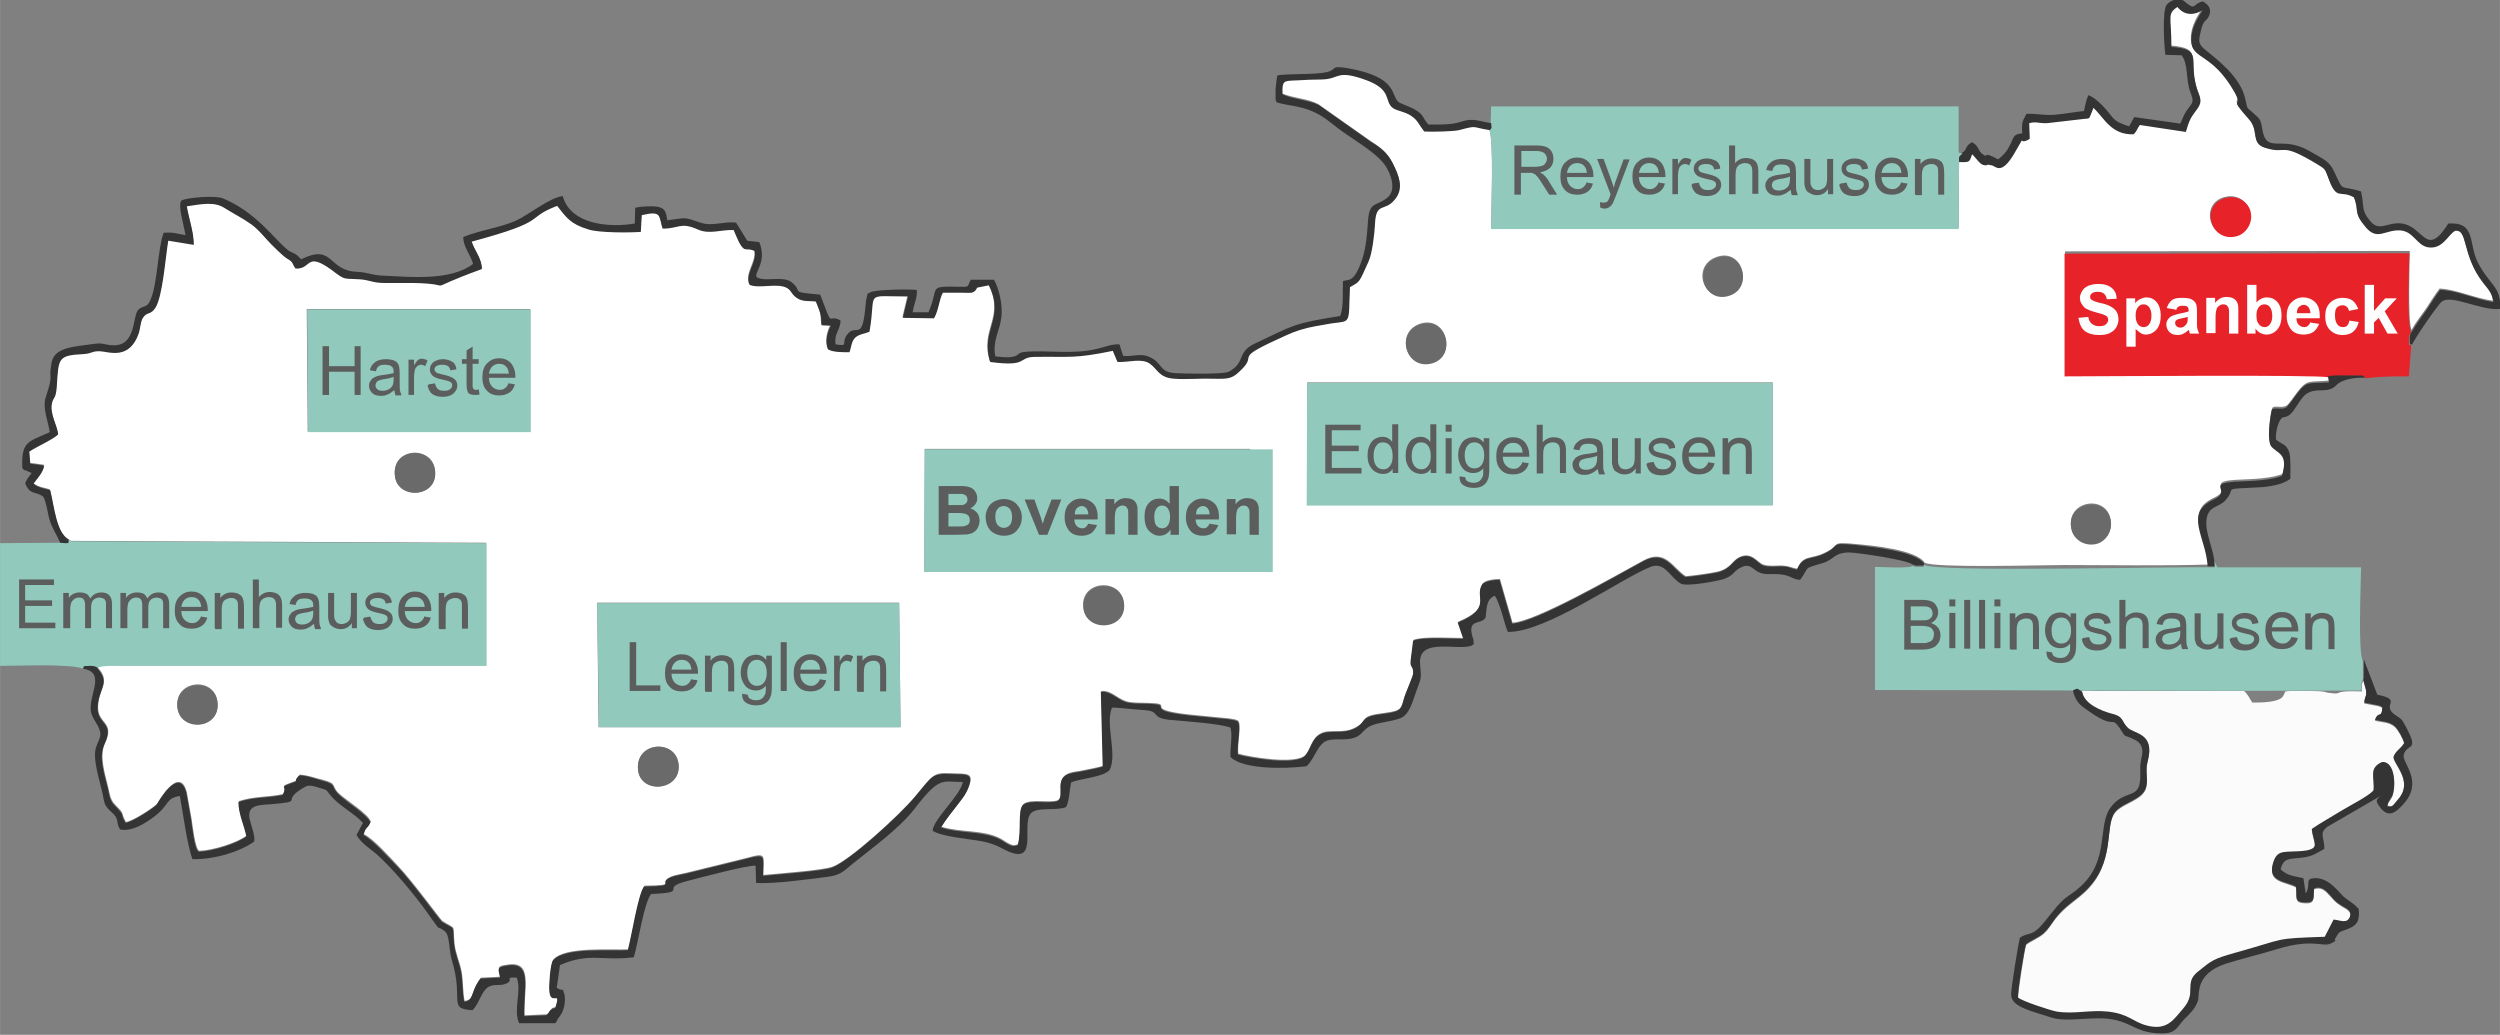 <?xml version="1.0" encoding="UTF-8"?>
<!DOCTYPE svg PUBLIC "-//W3C//DTD SVG 1.1//EN" "http://www.w3.org/Graphics/SVG/1.1/DTD/svg11.dtd">
<!-- Creator: CorelDRAW X6 -->
<svg xmlns="http://www.w3.org/2000/svg" xml:space="preserve" width="6105px" height="2527px" version="1.1" style="shape-rendering:geometricPrecision; text-rendering:geometricPrecision; image-rendering:optimizeQuality; fill-rule:evenodd; clip-rule:evenodd"
viewBox="0 0 5380 2227"
 xmlns:xlink="http://www.w3.org/1999/xlink">
 <rect x="0" y="0" width="5380" height="2227" fill="#808080" stroke="none"/>
 <defs>
  <style type="text/css">
   <![CDATA[
    .fil2 {fill:#91CABC}
    .fil4 {fill:#E72228}
    .fil5 {fill:#343434}
    .fil6 {fill:#6A6A6A}
    .fil1 {fill:#FBFBFC}
    .fil0 {fill:white}
    .fil3 {fill:#91CABC}
    .fil8 {fill:#5C5E5D;fill-rule:nonzero}
    .fil7 {fill:#FEFEFE;fill-rule:nonzero}
   ]]>
  </style>
 </defs>
 <g id="Ebene_x0020_1">
  <g id="_699651280">
   <path class="fil0" d="M1373 1657c-6,-61 79,-67 87,-14 8,59 -81,68 -87,14zm-88 -360l650 0 3 268 -650 0 -3 -268zm-903 227c-9,-61 80,-70 86,-13 6,58 -78,64 -86,13zm1949 -217c-6,-59 82,-64 87,-10 6,58 -82,63 -87,10zm-341 -341l700 0 1 264 -702 0 1 -264zm2468 172c-14,-59 73,-76 84,-21 6,26 -12,48 -32,52 -25,5 -47,-10 -52,-31zm-1645 -315l1002 0 0 264 -1002 0 0 -264zm-1963 202c-9,-62 79,-68 86,-14 8,60 -79,65 -86,14zm-189 -360l158 0 73 0 88 0 11 0 106 0 44 0 0 264 -479 0 -2 -264zm2397 31c56,-16 77,69 24,84 -57,16 -81,-67 -24,-84zm636 -143c56,-20 79,63 28,81 -57,20 -83,-62 -28,-81zm1094 -129c24,-7 48,8 53,28 7,26 -9,49 -28,54 -56,17 -82,-66 -26,-82zm-572 -77l-1 144 -1006 0c0,-39 6,-190 -4,-213 -40,-6 -25,-10 -66,0 -12,3 -60,4 -75,3 -13,-16 -13,-23 -27,-33 -14,-10 -32,-11 -41,-18 -18,-14 1,-39 -58,-60 -64,-23 -55,-2 -94,-1 -19,1 -37,1 -55,2 -29,1 -31,0 -30,30 23,10 56,11 78,23l112 79c22,14 35,24 48,48 13,25 24,52 4,76 -22,28 -40,3 -43,53 -1,21 -6,65 -14,81 -21,46 -17,42 -40,55 -3,83 3,72 -40,78 -12,2 -22,3 -34,6 -23,5 -45,12 -64,20 -117,53 -60,37 -94,72 -20,20 -26,23 -62,21 -27,-1 -59,2 -84,0 -33,-2 -36,-20 -52,-32 -18,-13 -46,-3 -70,-4l-10 -24c-84,18 -89,12 -169,13 -37,0 -13,22 -95,11 -22,-70 33,-93 -3,-165l-25 5c-1,1 -2,4 -3,5 -7,8 -12,7 -27,6 -15,0 -29,-1 -44,0 -8,15 -9,39 -19,55l-67 -1 11 -46c-99,0 -67,-13 -83,76 -9,4 -23,5 -31,13 -8,7 -8,21 -12,31 -17,0 -35,0 -46,-6 -7,-17 -1,-38 6,-51l-20 -1c-1,-28 -3,-27 -12,-51 -14,-3 -28,0 -40,-7 -13,-8 -11,-15 -22,-22 -20,-12 -60,2 -81,-7 -10,-25 16,-46 11,-73 -19,-8 -20,4 -32,-16 -4,-8 -10,-22 -13,-29 -28,-1 -51,10 -77,-1 -38,-17 -40,-2 -76,-2 -8,-28 -2,-39 -45,-29l-2 36c-25,2 -90,2 -112,-5 -40,-12 -47,-24 -68,-51 -73,28 -12,32 -184,77 7,21 22,37 22,59 -143,52 -44,32 -147,30 -21,0 -42,0 -63,0 -26,0 -32,-7 -55,-8 -29,-2 -29,2 -49,-13 -67,-51 -50,-7 -87,-10 -7,-8 -4,-9 -9,-15 -7,-7 -6,0 -38,-32 -16,-16 -29,-34 -48,-48 -18,-13 -40,-24 -59,-36 -22,-14 -52,-7 -80,-3 4,26 15,54 15,83l-55 -9c-6,35 -12,122 -28,145 -10,15 -17,8 -25,19 -6,9 -6,25 -10,34 -20,59 -64,40 -83,40 -18,-1 -18,5 -36,6 -56,3 -54,7 -58,71 -2,27 -6,21 -10,34 -6,23 12,51 13,68 -11,11 -46,26 -62,37l2 26 30 4c-1,16 -16,29 -23,39 10,9 23,10 36,14 9,37 13,92 40,107 1,1 2,1 3,2 1,1 2,1 3,2l893 4 0 264 -786 0c-11,0 -42,-2 -50,4 30,33 2,44 1,85 -1,37 37,32 15,78 -13,28 0,66 7,96 4,18 5,27 16,38 22,22 9,13 22,36 17,-3 57,-30 67,-39 0,0 48,-87 64,-25l10 56c2,12 8,68 17,70 30,-1 83,-18 102,-33 -5,-25 -17,-47 -17,-74 34,-11 61,-8 95,-15 12,-21 -9,-15 15,-24 27,-10 3,0 21,-18 17,1 32,7 49,11 34,9 17,12 36,30 16,15 62,43 68,60 -8,16 -10,8 -15,27 23,12 56,50 74,69 29,30 91,115 95,118 31,20 22,4 26,47 2,22 11,40 15,60 4,20 3,51 7,65 22,-3 12,-20 35,-50l42 -2c-4,-20 -9,-23 15,-26 56,-9 35,49 37,109l47 -2c8,-4 3,-4 11,-12 9,-8 7,4 11,-11 9,-30 -14,4 -15,-31 0,-9 2,-57 8,-64 24,-29 126,-20 161,-22 8,-29 23,-120 35,-137 78,-1 26,-6 58,-20 7,-3 25,-6 33,-8l130 -32c43,-12 35,-6 35,37 29,-3 129,-10 149,-18 36,-13 144,-111 178,-152 38,-45 37,-51 77,-49 34,2 53,-4 35,36 -5,11 -11,18 -18,27 -13,17 -28,35 -38,52 39,13 92,6 128,26 7,4 20,14 29,14l8 -2c9,-29 -1,-76 12,-87 16,-12 56,-1 74,-8 17,-12 -11,-51 30,-60 7,-2 14,-2 22,-4 15,-3 32,-6 45,-10l-4 -161c25,-2 36,21 63,24 14,2 30,1 44,2 55,2 -30,15 106,27 14,1 27,3 41,4 7,1 15,1 21,2l12 2c1,0 2,1 3,1 1,0 2,1 3,1 11,5 -1,49 2,72 24,7 123,24 144,3 12,-13 13,-37 34,-47 19,-10 46,2 73,-12 28,-14 10,-24 51,-30 43,-6 48,-6 54,-30 4,-17 21,-50 21,-58 1,-18 -8,-11 -5,-31 2,-15 3,-22 5,-40 20,-8 82,-4 108,-4l-12 -35c75,-31 36,-53 52,-81 5,-9 27,-11 38,-11l27 94c49,-2 223,-102 282,-134 48,-26 63,17 91,34 14,-1 57,-7 69,-10 28,-7 31,-24 46,-31 27,-13 39,12 52,16 12,4 26,2 39,2 18,1 18,4 34,7 13,-31 29,-20 58,-34 39,-18 8,-25 70,-19 33,3 128,12 146,40 24,12 253,5 301,5 102,0 207,2 309,-1 -4,-65 -52,-114 13,-144 44,-20 -26,-36 60,-39 27,-1 65,-3 87,-12 14,-48 -8,-47 -23,-63 -10,-12 -4,-62 1,-79 5,-7 21,2 32,-6 4,-3 17,-22 21,-27 23,-30 25,-22 70,-26l-2 -12c-15,-6 -506,-2 -567,-2l0 -264 742 -1c0,16 -5,156 4,170 8,-16 20,-30 31,-46 10,-15 19,-30 29,-43 34,1 79,22 115,26 -2,-20 -13,-28 -22,-41 -46,-60 -32,-118 -61,-112 -16,9 -27,41 -59,35 -22,-4 -30,-33 -57,-36 -32,-4 -50,23 -75,-6 -29,-34 -13,-32 -26,-65 -31,-18 -37,10 -56,-44 -6,-19 -8,-18 -24,-28 -83,-50 -62,-19 -112,-35 -31,-10 -11,-35 -34,-61 -49,-56 -8,-21 -32,-60 -48,-82 -89,-68 -92,-106 -3,-34 22,-65 24,-69 -35,22 -53,-6 -54,-7 -24,16 -13,21 -13,86 68,6 38,26 53,83 6,25 18,30 0,54 -13,17 -14,23 -22,46l-99 -15c-6,10 -5,10 -13,20 -48,2 -63,-36 -87,-57 -1,1 -1,2 -1,3 0,1 -1,2 -1,3 -9,21 -4,16 -19,18l-78 9c-18,1 -24,-4 -39,0l1 34c-30,17 -5,-18 -33,31 -28,48 -39,28 -48,26 -18,-4 -5,3 -19,-1 -8,-2 -16,-16 -24,-23 -5,18 -5,17 -28,17z"/>
   <path class="fil1" d="M4481 1491c4,25 39,41 68,48 22,5 17,15 30,29 13,14 59,10 43,71 -6,23 1,36 -3,55 -6,29 -50,34 -67,55 -25,30 3,108 -66,172 -22,20 -41,30 -62,56 -11,13 -14,22 -26,33 -12,10 -30,17 -38,24 -3,12 -18,104 -17,115 10,8 68,27 83,30 37,6 72,-5 110,0 46,5 53,22 84,30 45,12 59,-16 77,-35 33,-36 2,-55 33,-81 31,-25 33,-27 78,-40 116,-32 81,-31 195,-35l19 -37c14,1 29,9 35,-6 5,-14 -8,-18 -19,-25 -12,-8 -14,-11 -25,-23 -8,-9 -18,-19 -33,-13 -3,20 4,32 -21,30 -23,-1 -15,-13 -18,-34 -22,-12 -60,-10 -50,-48 8,-31 22,-26 54,-28 6,0 14,-1 20,-2 27,-6 14,-16 10,-46 17,-13 44,-27 65,-40 19,-12 55,-31 68,-43 3,-29 -12,-49 18,-61 29,-3 31,53 22,73l-9 15c-3,14 2,3 3,7 0,0 2,2 8,-2 0,0 10,-11 10,-12 36,-40 -10,-78 -9,-93 7,-16 14,-14 23,-29 -3,-12 -13,-29 -20,-36 -12,-11 -28,-10 -43,-14 8,-21 14,-1 16,-27 -3,-2 -2,-2 -8,-4l-31 -6c1,-18 5,-10 4,-26 0,-5 -5,-17 -6,-23 -4,8 -3,8 -3,23 -11,0 -24,-1 -34,0 -21,1 -13,6 -29,4 -25,-2 -2,-5 -63,-5 -51,0 -36,0 -42,8l-3 5c-11,12 -47,12 -65,12 -6,-9 -10,-19 -18,-25l-312 0c-38,0 -40,-4 -35,6z"/>
   <path class="fil2" d="M129 1168l-129 1 0 264c42,0 149,-5 179,6 6,-5 -7,-5 16,-6 9,0 10,1 16,4 8,-5 39,-4 50,-4l786 0 0 -264 -893 -4c-1,0 -2,0 -3,-2 -1,-1 -2,-1 -3,-2 -4,5 9,10 -19,6z"/>
   <path class="fil3" d="M4141 1216c-4,7 2,3 -11,4 -9,0 -7,0 -14,-2 -8,6 -66,2 -81,2l0 265c349,0 698,3 1047,1 0,-14 -1,-15 3,-23l0 -40c-11,-23 -4,-164 -4,-202l-309 0 -7 -14 1 14c-89,-2 -595,11 -625,-5z"/>
   <path class="fil2" d="M3208 265c1,15 2,8 -3,15 10,23 4,174 4,213l1006 0 1 -144c-1,-13 0,-12 7,-18l-8 -3 0 -99 -1006 0 -1 36z"/>
   <polygon class="fil2" points="2812,1088 3815,1088 3815,824 2813,824 "/>
   <path class="fil4" d="M5010 811c13,-3 27,-2 42,-2 6,0 16,-1 22,0 15,1 9,-2 18,5 32,-4 57,-4 92,-4l5 -66c-5,-6 -5,8 -5,-15 0,-9 2,-9 5,-14 -10,-13 -4,-154 -4,-170l-742 1 0 264c62,0 552,-4 567,2z"/>
   <polygon class="fil2" points="1989,1231 2739,1231 2739,967 1990,967 "/>
   <polygon class="fil2" points="1289,1565 1938,1565 1935,1298 1285,1298 "/>
   <polygon class="fil2" points="663,930 1142,930 1142,666 1098,666 991,666 980,666 892,666 819,666 661,666 "/>
   <path class="fil5" d="M210 1437c-6,-2 -7,-4 -16,-4 -22,1 -10,0 -16,6 47,7 18,48 17,83 -1,17 10,30 16,41 10,21 3,24 -4,44 -9,24 7,71 13,98 5,23 3,27 18,41 21,18 9,19 20,39 26,6 57,-15 73,-27 35,-26 24,-40 56,-45 7,38 15,102 27,136 46,1 101,-15 133,-38 4,-29 -33,-70 11,-78 6,-1 16,-2 23,-2 78,-7 22,-5 69,-34 12,-7 14,-9 39,-1 16,5 12,3 20,13 17,22 44,36 64,54l6 6c0,-1 1,1 2,2l-14 26c10,17 27,28 42,40 35,31 81,86 109,125 37,52 17,25 39,42 11,8 9,41 15,61 27,88 -10,106 45,109 15,-16 19,-41 34,-50 13,-7 22,-2 35,-6 24,-8 -4,-16 26,-14 11,29 -8,69 5,98l78 0c5,-6 3,-5 5,-9 5,-7 3,-3 6,-8 11,-15 11,-40 8,-47 -5,-15 1,-2 -16,-12l7 -49c64,-28 91,-8 159,-17 10,-34 21,-114 37,-136 88,-4 14,-12 78,-28 31,-8 128,-34 147,-33l1 37c36,3 115,-8 154,-13 31,-4 37,-15 55,-29 42,-34 97,-73 131,-116 56,-73 60,-59 105,-59 -5,29 -64,80 -65,105 21,13 76,17 103,22 18,3 32,8 47,16 81,44 41,-46 60,-74 12,-17 56,-6 77,-15 7,-11 8,-40 11,-53 20,-9 69,-11 83,-27 17,-34 -10,-99 5,-134 5,-1 49,4 66,5 41,2 15,16 56,21 31,3 111,8 133,17 5,16 -1,42 0,63 26,27 117,26 164,20 15,-15 20,-35 33,-48 15,-16 41,-6 65,-12 25,-6 20,-21 48,-30 16,-5 48,-8 61,-16 15,-10 21,-33 28,-53 12,-34 12,-25 9,-62 -4,-58 83,-26 112,-39 5,-7 4,7 3,-10 0,-3 -1,-5 -2,-8 -12,-41 18,-25 28,-42 3,-22 1,-39 20,-47 13,21 19,57 28,78 82,1 242,-114 307,-140 31,-12 42,23 65,36 13,7 78,-5 93,-10 20,-7 20,-15 33,-23 21,-12 26,-1 39,7 16,9 28,4 48,6 24,2 27,11 44,12 22,-30 4,-23 48,-36 25,-7 24,-23 58,-23 23,1 124,16 136,26 8,2 6,3 14,2 13,-1 7,3 11,-4 -19,-27 -113,-36 -146,-40 -62,-6 -31,1 -70,19 -29,14 -45,3 -58,34 -15,-3 -16,-7 -34,-7 -13,0 -27,2 -39,-2 -13,-5 -25,-30 -52,-16 -15,8 -18,24 -46,31 -12,3 -55,9 -69,10 -28,-17 -43,-60 -91,-34 -59,32 -233,133 -282,134l-27 -94c-10,0 -33,2 -38,11 -16,27 23,50 -52,81l12 35c-25,0 -87,-5 -108,4 -2,17 -3,25 -5,40 -3,20 6,12 5,31 -1,8 -17,42 -21,58 -6,24 -11,24 -54,30 -41,6 -24,16 -51,30 -27,13 -54,2 -73,12 -20,10 -21,34 -34,47 -20,21 -119,4 -144,-3 -3,-23 9,-67 -2,-72 -1,0 -2,-1 -3,-1 -1,0 -2,-1 -3,-1l-12 -2c-7,-1 -14,-1 -21,-2 -13,-1 -26,-3 -41,-4 -136,-12 -51,-25 -106,-27 -14,-1 -30,0 -44,-2 -26,-3 -38,-26 -63,-24l4 161c-13,4 -30,7 -45,10 -8,2 -14,2 -22,4 -41,9 -13,48 -30,60 -19,7 -59,-4 -74,8 -13,11 -3,58 -12,87l-8 2c-9,0 -22,-10 -29,-14 -36,-19 -89,-13 -128,-26 10,-17 25,-35 38,-52 7,-9 12,-15 18,-27 18,-40 -1,-35 -35,-36 -41,-2 -39,4 -77,49 -34,41 -142,139 -178,152 -20,8 -120,15 -149,18 0,-43 8,-48 -35,-37l-130 32c-8,2 -26,5 -33,8 -33,13 20,19 -58,20 -13,16 -27,108 -35,137 -36,2 -137,-7 -161,22 -6,7 -9,55 -8,64 2,35 24,1 15,31 -4,15 -2,3 -11,11 -8,7 -4,8 -11,12l-47 2c-2,-60 19,-118 -37,-109 -23,4 -19,6 -15,26l-42 2c-23,30 -13,47 -35,50 -4,-14 -3,-45 -7,-65 -4,-20 -13,-38 -15,-60 -4,-43 5,-28 -26,-47 -4,-3 -66,-88 -95,-118 -19,-19 -52,-57 -74,-69 5,-19 8,-11 15,-27 -7,-17 -53,-45 -68,-60 -19,-18 -2,-21 -36,-30 -18,-5 -32,-11 -49,-11 -18,18 6,8 -21,18 -24,9 -3,3 -15,24 -34,7 -62,4 -95,15 0,26 12,49 17,74 -19,15 -71,32 -102,33 -10,-2 -15,-58 -17,-70l-10 -56c-16,-62 -64,25 -64,25 -9,9 -50,36 -67,39 -13,-23 0,-13 -22,-36 -12,-12 -12,-20 -16,-38 -7,-30 -21,-67 -7,-96 22,-47 -16,-41 -15,-78 1,-41 29,-52 -1,-85z"/>
   <path class="fil5" d="M129 1168c27,3 15,-1 19,-6 -27,-16 -31,-71 -40,-107 -13,-4 -26,-5 -36,-14 7,-10 21,-24 23,-39l-30 -4 -2 -26c16,-11 51,-26 62,-37 -1,-18 -19,-45 -13,-68 3,-13 8,-8 10,-34 4,-63 2,-68 58,-71 18,-1 18,-7 36,-6 18,1 63,20 83,-40 3,-10 3,-26 10,-34 8,-11 15,-4 25,-19 16,-24 22,-110 28,-145l55 9c0,-28 -11,-57 -15,-83 28,-4 58,-11 80,3 19,12 41,23 59,36 18,13 31,32 48,48 32,32 31,25 38,32 6,6 3,7 9,15 37,2 20,-42 87,10 20,15 20,11 49,13 23,1 29,8 55,8 21,0 42,0 63,0 104,2 4,22 147,-30 0,-23 -16,-39 -22,-59 171,-46 111,-49 184,-77 21,26 28,39 68,51 22,7 87,7 112,5l2 -36c43,-10 37,1 45,29 36,0 38,-15 76,2 25,11 49,0 77,1 3,7 9,22 13,29 11,20 13,8 32,16 5,27 -21,48 -11,73 21,9 60,-5 81,7 11,7 9,14 22,22 12,8 26,5 40,7 9,24 11,23 12,51l20 1c-7,13 -13,34 -6,51 11,6 29,6 46,6 4,-10 4,-23 12,-31 8,-8 22,-9 31,-13 16,-89 -15,-76 83,-76l-11 46 67 1c10,-17 11,-41 19,-55 15,0 29,0 44,0 16,0 20,2 27,-6 1,-1 2,-4 3,-5l25 -5c36,72 -19,96 3,165 83,11 58,-10 95,-11 80,-1 86,4 169,-13l10 24c25,1 52,-9 70,4 16,11 19,30 52,32 25,2 57,-1 84,0 37,1 42,-1 62,-21 34,-34 -24,-19 94,-72 19,-9 41,-16 64,-20 12,-2 22,-4 34,-6 43,-6 37,4 40,-78 23,-13 19,-9 40,-55 8,-17 13,-60 14,-81 2,-49 21,-25 43,-53 20,-24 8,-51 -4,-76 -12,-24 -25,-34 -48,-48l-112 -79c-22,-11 -55,-12 -78,-23 -1,-30 2,-29 30,-30 18,-1 36,-2 55,-2 39,-1 30,-22 94,1 58,21 40,46 58,60 9,7 27,8 41,18 14,10 15,17 27,33 14,1 63,0 75,-3 41,-11 26,-6 66,0 5,-7 4,0 3,-15 -27,-4 -38,-12 -65,-3 -21,7 -47,6 -70,6 -12,-13 -10,-21 -27,-31 -10,-7 -33,-13 -39,-19 -15,-16 -2,-52 -106,-71 -41,-7 -23,2 -46,8 -24,6 -78,3 -107,7 -2,9 -3,19 -4,30l0 22c0,1 1,3 1,3 0,-1 1,2 1,3 25,8 48,7 76,19 24,10 38,23 55,36 31,24 83,52 103,81 12,18 25,52 5,69 -24,20 -39,7 -42,50 -2,28 -4,56 -12,81 -18,55 -30,44 -42,49 -1,23 2,56 -6,75 -102,16 -100,20 -183,59 -41,19 -19,41 -57,61 -12,6 -99,4 -114,3 -34,-2 -28,-18 -49,-31 -25,-15 -38,-4 -64,-6l-8 -25c-33,-1 -41,19 -132,16 -111,-4 -71,6 -99,11 -10,2 -26,0 -36,-1 -7,-33 10,-56 13,-85 3,-26 -5,-61 -16,-80l-50 0c-9,18 -2,15 -28,15 -66,-1 -39,1 -63,55l-34 0c3,-20 10,-29 9,-48 -16,-2 -91,-1 -100,5 -8,6 -4,-5 -9,16 -1,4 -1,13 -2,19 -7,72 -20,31 -39,56 -14,19 5,26 -25,21 -3,-25 9,-27 11,-51 -23,-14 -19,10 -31,-22 -5,-13 -9,-24 -13,-34 -70,-6 -34,-5 -62,-27 -19,-14 -55,0 -74,-10 -9,-9 23,-31 5,-76l-26 -3 -24 -39c-28,-3 -52,9 -77,0 -38,-13 -29,-10 -71,-5 -3,-17 -4,-26 -21,-29 -12,-2 -35,-1 -48,2l-1 34c-51,9 -138,4 -155,-59 -28,3 -71,39 -101,53 -34,15 -76,20 -113,35 -1,20 16,39 21,58 -49,37 -134,28 -198,25 -19,-1 -30,-7 -51,-8 -65,-2 -50,-62 -121,-27l-8 -8c-10,-8 -13,-5 -23,-14 -28,-23 -66,-79 -137,-109 -16,-7 -75,-2 -89,4 -10,8 5,54 8,75 -19,-3 -26,-7 -47,-5 -13,35 -13,112 -29,146 -7,16 -15,10 -25,19 -14,14 -4,79 -55,77 -15,0 -22,-6 -40,-3 -40,6 -86,6 -92,40 -8,44 6,18 -13,76 -7,22 6,53 9,74 -46,21 -62,19 -59,78 12,11 0,0 9,5l8 4c0,-1 2,1 3,1 -7,10 -9,10 -14,22 11,27 22,16 39,29 8,14 9,38 15,54 6,17 15,30 21,44z"/>
   <path class="fil5" d="M5086 1463c1,5 5,18 6,23 1,15 -2,8 -4,26l31 6c5,2 5,2 8,4 -2,26 -8,6 -16,27 15,4 31,3 43,14 7,7 17,24 20,36 -10,15 -16,14 -23,29 -1,16 45,53 9,93 -1,1 -10,12 -10,12 -6,4 -8,2 -8,2 -1,-4 -6,8 -3,-7l9 -15c8,-19 7,-76 -22,-73 -29,13 -15,32 -18,61 -12,13 -48,31 -68,43 -21,13 -48,28 -65,40 4,30 17,40 -10,46 -6,1 -14,2 -20,2 -32,2 -46,-3 -54,28 -10,38 28,36 50,48 3,22 -5,33 18,34 25,1 19,-10 21,-30 15,-6 25,4 33,13 11,12 12,15 25,23 11,7 24,11 19,25 -6,16 -21,7 -35,6l-19 37c-114,4 -79,3 -195,35 -45,13 -47,15 -78,40 -32,26 0,44 -33,81 -18,20 -32,47 -77,35 -31,-8 -38,-25 -84,-30 -39,-4 -73,6 -110,0 -15,-3 -73,-22 -83,-30 -2,-11 13,-103 17,-115 8,-7 27,-14 38,-24 12,-11 16,-19 26,-33 21,-26 40,-36 62,-56 69,-64 42,-143 66,-172 17,-21 61,-26 67,-55 4,-19 -3,-33 3,-55 16,-60 -29,-57 -43,-71 -14,-14 -9,-23 -30,-29 -29,-7 -64,-23 -68,-48 -11,-6 -7,-10 -20,-3 4,19 13,30 25,38 69,51 55,14 75,42 17,26 5,12 33,26 15,7 19,20 15,37 -6,25 -1,34 -4,55 -5,35 -35,16 -63,54 -29,39 -1,115 -67,172 -11,10 -23,17 -33,25 -22,20 -36,44 -55,63 -17,16 -24,9 -40,20 -4,14 -19,108 -19,122 -1,28 49,37 87,50 35,11 90,-4 132,4 44,8 52,31 110,30 26,-1 29,-15 43,-30 10,-10 24,-22 30,-40 4,-14 -7,-58 60,-80 35,-11 73,-20 109,-31 81,-25 99,-3 118,-13 18,-10 3,-2 9,-11 9,-15 6,-12 27,-20 18,-7 26,-16 23,-43 -11,-12 -18,-15 -31,-25 -11,-9 -33,-44 -66,-41 -20,2 -5,13 -17,33l-5 -33c-21,-5 -34,-5 -49,-19 6,-25 18,-22 44,-25 27,-3 32,-10 50,-19 1,-24 -13,-33 7,-48l114 -66c-10,8 -11,11 -2,23 19,27 36,11 50,-4 47,-51 -3,-90 2,-108 7,-25 34,-5 5,-59 -8,-14 -7,-16 -20,-24 -39,-24 17,-34 -42,-46l-29 -76 0 40z"/>
   <path class="fil5" d="M4223 331c-6,6 -8,5 -7,18 23,0 22,1 28,-17 8,7 16,21 24,23 14,3 1,-3 19,1 8,2 20,22 48,-26 29,-49 4,-14 33,-31l-1 -34c15,-4 21,1 39,0l78 -9c15,-2 10,3 19,-18 0,-1 1,-2 1,-3 0,-1 1,-2 1,-3 23,21 38,59 87,57 8,-9 6,-10 13,-20l99 15c7,-23 9,-29 22,-46 18,-23 6,-28 0,-54 -15,-57 15,-78 -53,-83 0,-65 -10,-71 13,-86 1,1 19,28 54,7 -1,4 -27,35 -24,69 3,37 45,24 92,106 23,40 -17,5 32,60 23,26 3,51 34,61 50,16 29,-15 112,35 16,10 17,9 24,28 19,54 25,26 56,44 13,33 -3,31 26,65 25,29 42,3 75,6 27,3 34,31 57,36 32,6 43,-25 59,-35 29,-5 14,52 61,112 9,12 19,20 22,41 -37,-5 -81,-26 -115,-26 -10,13 -19,28 -29,43 -11,16 -22,30 -31,46 -3,5 -5,6 -5,14 0,23 1,10 5,15 3,-10 55,-86 64,-93 21,-16 84,20 125,16 4,-48 -22,-50 -48,-101 -20,-40 -3,-87 -63,-83 -48,76 -52,7 -100,0 -31,-4 -48,19 -68,-5 -21,-25 -12,-30 -20,-64 -47,-15 -36,4 -57,-41 -11,-24 -21,-27 -54,-46 -62,-36 -93,10 -102,-50 -3,-19 -6,-20 -17,-30 -18,-17 -13,-6 -19,-32 -11,-50 -65,-88 -90,-109 -12,-11 -10,-19 -6,-36 6,-28 12,-20 18,-34 7,-17 -4,-25 -13,-31 -24,5 -14,22 -40,0 -10,-9 -28,-4 -38,7 -10,12 -6,86 -3,108l35 1c15,20 8,50 19,80 8,21 5,21 -6,36 -9,12 -10,19 -16,31l-99 -14 -11 20c-30,-10 -31,-13 -46,-32 -8,-10 -29,-32 -42,-35 -4,9 -7,23 -9,34 -21,2 -41,6 -63,8 -24,2 -38,-3 -61,-2 -8,16 -11,17 -9,42 -22,2 -17,9 -28,28 -7,14 -15,21 -24,28 -38,-21 -18,0 -33,-11 -11,-7 -7,-17 -23,-26 -17,9 -9,16 -22,23z"/>
   <path class="fil5" d="M5010 811l2 12c-44,3 -47,-5 -70,26 -4,5 -17,24 -21,27 -10,8 -27,-1 -32,6 -4,17 -11,67 -1,79 14,16 37,15 23,63 -21,9 -60,11 -87,12 -86,3 -16,19 -60,39 -65,30 -17,79 -13,144l15 0 -1 -14c-3,-24 -17,-56 -17,-78 0,-40 26,-33 41,-50 26,-28 -12,-24 68,-28 26,-1 57,-6 72,-19 0,-13 1,-44 -2,-55 -6,-20 -16,-18 -29,-29 -1,-12 2,-27 6,-36 9,-19 9,-7 23,-17 12,-9 24,-37 36,-45 23,-16 45,1 65,-19 13,-14 43,-17 63,-16 -9,-7 -3,-4 -18,-5 -6,0 -16,0 -22,0 -15,0 -30,-1 -42,2z"/>
   <path class="fil6" d="M3058 698c-57,16 -33,100 24,84 53,-15 32,-100 -24,-84z"/>
   <path class="fil6" d="M850 1026c7,51 94,45 86,-14 -7,-54 -95,-48 -86,14z"/>
   <path class="fil6" d="M1373 1657c6,54 95,45 87,-14 -7,-53 -93,-47 -87,14z"/>
   <path class="fil6" d="M3695 555c-54,19 -28,101 28,81 51,-18 27,-101 -28,-81z"/>
   <path class="fil6" d="M382 1525c8,51 92,45 86,-13 -6,-56 -95,-47 -86,13z"/>
   <path class="fil6" d="M4458 1140c5,21 27,36 52,31 20,-4 37,-26 32,-52 -11,-54 -98,-38 -84,21z"/>
   <path class="fil6" d="M2332 1309c5,53 93,48 87,-10 -5,-54 -93,-49 -87,10z"/>
   <path class="fil4" d="M4789 426c-57,16 -30,99 26,82 19,-6 35,-29 28,-54 -6,-20 -29,-35 -53,-28z"/>
   <path class="fil7" d="M4473 684l21 -2c1,7 4,12 8,15 4,3 9,5 15,5 7,0 12,-1 15,-4 3,-3 5,-6 5,-10 0,-2 -1,-5 -2,-6 -1,-2 -4,-3 -8,-5 -2,-1 -8,-2 -17,-5 -11,-3 -19,-6 -24,-10 -6,-6 -10,-13 -10,-21 0,-5 2,-10 5,-15 3,-5 7,-8 13,-11 6,-2 13,-4 21,-4 13,0 23,3 30,9 7,6 10,14 10,23l-21 1c-1,-5 -3,-9 -6,-12 -3,-2 -7,-4 -13,-4 -6,0 -11,1 -14,4 -2,2 -3,4 -3,7 0,2 1,5 3,6 3,2 9,5 19,7 10,2 18,5 23,8 5,3 9,6 12,11 3,5 4,10 4,17 0,6 -2,12 -5,17 -3,5 -8,9 -14,12 -6,3 -14,4 -23,4 -13,0 -23,-3 -31,-9 -7,-6 -11,-15 -13,-27z"/>
   <path id="1" class="fil7" d="M4576 642l19 0 0 11c2,-4 6,-7 10,-9 4,-2 9,-4 14,-4 9,0 16,3 22,10 6,7 9,17 9,29 0,13 -3,23 -9,30 -6,7 -14,11 -23,11 -4,0 -8,-1 -11,-3 -3,-2 -7,-5 -11,-9l0 38 -20 0 0 -105zm20 37c0,9 2,15 5,19 3,4 8,6 12,6 5,0 9,-2 12,-6 3,-4 5,-10 5,-19 0,-8 -2,-14 -5,-18 -3,-4 -7,-6 -12,-6 -5,0 -9,2 -12,6 -3,4 -5,9 -5,17z"/>
   <path id="2" class="fil7" d="M4681 666l-18 -3c2,-7 6,-13 11,-17 5,-4 12,-5 22,-5 9,0 16,1 20,3 4,2 7,5 9,8 2,3 3,9 3,18l0 23c0,7 0,12 1,15 1,3 2,7 4,10l-20 0c-1,-1 -1,-3 -2,-6 0,-1 -1,-2 -1,-2 -3,3 -7,6 -11,8 -4,2 -8,3 -12,3 -8,0 -14,-2 -18,-6 -4,-4 -7,-10 -7,-16 0,-4 1,-8 3,-11 2,-3 5,-6 9,-8 4,-2 9,-3 16,-5 9,-2 16,-3 20,-5l0 -2c0,-4 -1,-7 -3,-8 -2,-2 -6,-2 -11,-2 -4,0 -6,1 -8,2 -2,1 -4,4 -5,8zm27 16c-3,1 -7,2 -12,3 -6,1 -9,2 -11,3 -3,2 -4,4 -4,7 0,3 1,5 3,7 2,2 5,3 8,3 4,0 7,-1 10,-4 2,-2 4,-4 5,-7 1,-2 1,-5 1,-10l0 -4z"/>
   <path id="3" class="fil7" d="M4817 718l-20 0 0 -39c0,-8 0,-14 -1,-16 -1,-2 -2,-4 -4,-6 -2,-1 -4,-2 -7,-2 -4,0 -7,1 -9,3 -3,2 -5,4 -6,8 -1,3 -2,9 -2,17l0 34 -20 0 0 -76 19 0 0 11c7,-9 15,-13 25,-13 4,0 9,1 12,2 4,2 7,4 8,6 2,2 3,5 4,8 1,3 1,8 1,14l0 47z"/>
   <path id="4" class="fil7" d="M4836 718l0 -105 20 0 0 38c6,-7 14,-11 22,-11 9,0 17,3 23,10 6,7 9,16 9,29 0,13 -3,23 -9,30 -6,7 -14,11 -23,11 -4,0 -9,-1 -13,-3 -4,-2 -8,-5 -11,-10l0 11 -19 0zm20 -40c0,8 1,14 4,18 3,5 8,8 14,8 4,0 8,-2 11,-6 3,-4 5,-10 5,-18 0,-9 -2,-15 -5,-19 -3,-4 -7,-6 -12,-6 -5,0 -9,2 -12,6 -3,4 -5,9 -5,17z"/>
   <path id="5" class="fil7" d="M4971 694l20 3c-3,7 -7,13 -12,17 -6,4 -13,6 -21,6 -13,0 -23,-4 -29,-13 -5,-7 -8,-16 -8,-26 0,-13 3,-23 10,-30 7,-7 15,-11 25,-11 11,0 20,4 27,11 7,7 10,19 9,34l-50 0c0,6 2,11 5,14 3,3 7,5 12,5 3,0 6,-1 8,-3 2,-2 4,-4 5,-8zm1 -20c0,-6 -2,-10 -4,-13 -3,-3 -6,-5 -10,-5 -4,0 -8,2 -11,5 -3,3 -4,8 -4,13l30 0z"/>
   <path id="6" class="fil7" d="M5075 665l-20 4c-1,-4 -2,-7 -5,-9 -2,-2 -5,-3 -9,-3 -5,0 -9,2 -12,5 -3,3 -4,9 -4,17 0,9 2,15 5,19 3,4 7,6 12,6 4,0 7,-1 9,-3 2,-2 4,-6 5,-11l20 3c-2,9 -6,16 -12,21 -6,5 -14,7 -23,7 -11,0 -20,-4 -27,-11 -7,-7 -10,-17 -10,-29 0,-13 3,-22 10,-29 7,-7 16,-11 27,-11 9,0 17,2 22,6 5,4 9,10 12,18z"/>
   <polygon id="7" class="fil7" points="5089,718 5089,613 5109,613 5109,669 5133,642 5158,642 5132,670 5160,718 5138,718 5119,684 5109,694 5109,718 "/>
   <path class="fil8" d="M4098 1396l0 -105 39 0c8,0 14,1 19,3 5,2 9,5 11,10 3,4 4,9 4,14 0,4 -1,9 -4,13 -2,4 -6,7 -11,10 6,2 11,5 15,10 3,4 5,10 5,16 0,5 -1,10 -3,14 -2,4 -5,7 -8,10 -3,2 -7,4 -11,5 -5,1 -10,2 -17,2l-40 0zm14 -61l23 0c6,0 11,0 13,-1 4,-1 6,-3 8,-5 2,-2 3,-6 3,-9 0,-3 -1,-7 -3,-9 -2,-3 -4,-4 -7,-5 -3,-1 -8,-1 -16,-1l-21 0 0 32zm0 49l26 0c4,0 8,0 9,-1 3,-1 6,-2 8,-3 2,-1 4,-3 5,-6 1,-3 2,-6 2,-9 0,-4 -1,-7 -3,-10 -2,-3 -5,-5 -8,-6 -4,-1 -9,-2 -15,-2l-24 0 0 36z"/>
   <path id="1" class="fil8" d="M4195 1305l0 -15 13 0 0 15 -13 0zm0 90l0 -76 13 0 0 76 -13 0z"/>
   <polygon id="2" class="fil8" points="4227,1396 4227,1291 4240,1291 4240,1396 "/>
   <polygon id="3" class="fil8" points="4259,1396 4259,1291 4272,1291 4272,1396 "/>
   <path id="4" class="fil8" d="M4292 1305l0 -15 13 0 0 15 -13 0zm0 90l0 -76 13 0 0 76 -13 0z"/>
   <path id="5" class="fil8" d="M4325 1396l0 -76 12 0 0 11c6,-8 14,-12 24,-12 5,0 9,1 13,2 4,2 7,4 9,6 2,3 3,6 4,10 0,2 1,7 1,13l0 47 -13 0 0 -46c0,-5 0,-9 -1,-12 -1,-3 -3,-5 -5,-6 -3,-2 -6,-2 -9,-2 -5,0 -10,2 -14,5 -4,3 -6,10 -6,20l0 42 -13 0z"/>
   <path id="6" class="fil8" d="M4404 1402l12 2c1,4 2,7 4,8 3,2 8,4 13,4 6,0 11,-1 14,-4 3,-2 5,-6 7,-10 1,-3 1,-8 1,-17 -6,7 -13,10 -21,10 -10,0 -19,-4 -24,-11 -6,-8 -9,-17 -9,-27 0,-7 1,-14 4,-20 3,-6 6,-11 11,-14 5,-3 11,-5 18,-5 9,0 16,4 22,11l0 -9 12 0 0 66c0,12 -1,20 -4,25 -2,5 -6,9 -11,12 -5,3 -12,4 -19,4 -9,0 -16,-2 -22,-6 -6,-4 -8,-10 -8,-18zm11 -46c0,10 2,17 6,22 4,5 9,7 15,7 6,0 11,-2 15,-7 4,-5 6,-12 6,-21 0,-9 -2,-16 -6,-21 -4,-5 -9,-7 -15,-7 -6,0 -11,2 -15,7 -4,5 -6,12 -6,21z"/>
   <path id="7" class="fil8" d="M4483 1373l13 -2c1,5 3,9 6,12 3,3 8,4 14,4 6,0 10,-1 13,-4 3,-2 4,-5 4,-8 0,-3 -1,-5 -4,-7 -2,-1 -6,-3 -13,-4 -9,-2 -16,-4 -20,-6 -4,-2 -6,-4 -8,-7 -2,-3 -3,-6 -3,-10 0,-3 1,-7 2,-9 2,-3 4,-5 6,-7 2,-1 5,-3 8,-4 3,-1 7,-2 11,-2 6,0 11,1 16,3 5,2 8,4 10,7 2,3 4,7 4,12l-13 2c-1,-4 -2,-7 -5,-9 -3,-2 -7,-3 -12,-3 -6,0 -10,1 -13,3 -3,2 -4,4 -4,7 0,2 1,3 2,5 1,1 3,3 5,3 1,0 5,2 11,3 9,2 15,4 19,6 4,2 6,4 9,7 2,3 3,7 3,11 0,4 -1,8 -4,12 -3,4 -6,7 -11,9 -5,2 -10,3 -16,3 -10,0 -17,-2 -23,-6 -5,-4 -8,-10 -10,-18z"/>
   <path id="8" class="fil8" d="M4561 1396l0 -105 13 0 0 38c6,-7 14,-11 23,-11 6,0 10,1 15,3 4,2 7,5 9,9 2,4 3,10 3,17l0 48 -13 0 0 -48c0,-6 -1,-11 -4,-14 -3,-3 -7,-4 -12,-4 -4,0 -7,1 -11,3 -3,2 -6,5 -7,8 -1,3 -2,8 -2,14l0 42 -13 0z"/>
   <path id="9" class="fil8" d="M4693 1386c-5,4 -9,7 -14,9 -4,2 -9,3 -14,3 -8,0 -15,-2 -19,-6 -4,-4 -7,-9 -7,-16 0,-4 1,-7 3,-10 2,-3 4,-6 7,-7 3,-2 6,-3 9,-4 3,-1 6,-1 11,-2 10,-1 18,-3 23,-4 0,-2 0,-3 0,-3 0,-5 -1,-9 -4,-11 -3,-3 -8,-4 -15,-4 -6,0 -11,1 -13,3 -3,2 -5,6 -6,11l-13 -2c1,-5 3,-10 6,-13 3,-3 6,-6 11,-8 5,-2 11,-3 17,-3 7,0 12,1 16,2 4,2 7,3 9,6 2,2 3,5 4,9 0,2 1,6 1,12l0 17c0,12 0,20 1,23 1,3 2,6 3,9l-13 0c-1,-3 -2,-6 -2,-10zm-1 -29c-5,2 -12,4 -21,5 -5,1 -9,2 -11,3 -2,1 -4,2 -5,4 -1,2 -2,4 -2,6 0,3 1,6 4,9 3,2 6,3 11,3 5,0 9,-1 13,-3 4,-2 7,-5 9,-9 1,-3 2,-7 2,-13l0 -5z"/>
   <path id="10" class="fil8" d="M4774 1396l0 -11c-6,9 -14,13 -24,13 -4,0 -9,-1 -13,-3 -4,-2 -7,-4 -9,-6 -2,-3 -3,-6 -4,-10 -1,-3 -1,-7 -1,-12l0 -47 13 0 0 42c0,7 0,11 1,14 1,3 3,6 5,8 3,2 6,3 10,3 4,0 7,-1 11,-3 3,-2 6,-5 7,-8 1,-3 2,-8 2,-15l0 -41 13 0 0 76 -12 0z"/>
   <path id="11" class="fil8" d="M4801 1373l13 -2c1,5 3,9 6,12 3,3 8,4 14,4 6,0 10,-1 13,-4 3,-2 4,-5 4,-8 0,-3 -1,-5 -4,-7 -2,-1 -6,-3 -13,-4 -9,-2 -16,-4 -20,-6 -4,-2 -6,-4 -8,-7 -2,-3 -3,-6 -3,-10 0,-3 1,-7 2,-9 2,-3 4,-5 6,-7 2,-1 5,-3 8,-4 3,-1 7,-2 11,-2 6,0 11,1 16,3 5,2 8,4 10,7 2,3 4,7 4,12l-13 2c-1,-4 -2,-7 -5,-9 -3,-2 -7,-3 -12,-3 -6,0 -10,1 -13,3 -3,2 -4,4 -4,7 0,2 1,3 2,5 1,1 3,3 5,3 1,0 5,2 11,3 9,2 15,4 19,6 4,2 6,4 9,7 2,3 3,7 3,11 0,4 -1,8 -4,12 -3,4 -6,7 -11,9 -5,2 -10,3 -16,3 -10,0 -17,-2 -23,-6 -5,-4 -8,-10 -10,-18z"/>
   <path id="12" class="fil8" d="M4932 1371l13 2c-2,8 -6,14 -12,18 -6,4 -13,6 -22,6 -11,0 -20,-3 -26,-10 -7,-7 -10,-16 -10,-29 0,-13 3,-23 10,-30 7,-7 15,-11 26,-11 10,0 18,3 25,10 6,7 10,17 10,29 0,1 0,2 0,3l-57 0c0,8 3,15 7,19 4,4 10,7 16,7 5,0 9,-1 12,-4 3,-2 6,-6 8,-12zm-42 -21l42 0c-1,-6 -2,-11 -5,-14 -4,-5 -9,-7 -16,-7 -6,0 -11,2 -15,6 -4,4 -6,9 -7,16z"/>
   <path id="13" class="fil8" d="M4961 1396l0 -76 12 0 0 11c6,-8 14,-12 24,-12 5,0 9,1 13,2 4,2 7,4 9,6 2,3 3,6 4,10 0,2 1,7 1,13l0 47 -13 0 0 -46c0,-5 0,-9 -1,-12 -1,-3 -3,-5 -5,-6 -3,-2 -6,-2 -9,-2 -5,0 -10,2 -14,5 -4,3 -6,10 -6,20l0 42 -13 0z"/>
   <polygon class="fil8" points="2852,1019 2852,914 2928,914 2928,926 2866,926 2866,959 2924,959 2924,971 2866,971 2866,1007 2930,1007 2930,1019 "/>
   <path id="1" class="fil8" d="M2997 1019l0 -10c-5,8 -12,11 -21,11 -6,0 -12,-2 -17,-5 -5,-3 -9,-8 -12,-14 -3,-6 -4,-13 -4,-21 0,-8 1,-14 4,-21 3,-6 6,-11 11,-14 5,-3 11,-5 17,-5 5,0 9,1 12,3 4,2 6,4 9,8l0 -38 13 0 0 105 -12 0zm-41 -38c0,10 2,17 6,22 4,5 9,7 15,7 6,0 10,-2 14,-7 4,-5 6,-12 6,-21 0,-10 -2,-18 -6,-23 -4,-5 -9,-7 -15,-7 -6,0 -11,2 -14,7 -4,5 -6,12 -6,22z"/>
   <path id="2" class="fil8" d="M3079 1019l0 -10c-5,8 -12,11 -21,11 -6,0 -12,-2 -17,-5 -5,-3 -9,-8 -12,-14 -3,-6 -4,-13 -4,-21 0,-8 1,-14 4,-21 3,-6 6,-11 11,-14 5,-3 11,-5 17,-5 5,0 9,1 12,3 4,2 6,4 9,8l0 -38 13 0 0 105 -12 0zm-41 -38c0,10 2,17 6,22 4,5 9,7 15,7 6,0 10,-2 14,-7 4,-5 6,-12 6,-21 0,-10 -2,-18 -6,-23 -4,-5 -9,-7 -15,-7 -6,0 -11,2 -14,7 -4,5 -6,12 -6,22z"/>
   <path id="3" class="fil8" d="M3111 929l0 -15 13 0 0 15 -13 0zm0 90l0 -76 13 0 0 76 -13 0z"/>
   <path id="4" class="fil8" d="M3141 1025l12 2c1,4 2,7 4,8 3,2 8,4 13,4 6,0 11,-1 14,-4 3,-2 5,-6 7,-10 1,-3 1,-8 1,-17 -6,7 -13,10 -21,10 -10,0 -19,-4 -24,-11 -6,-8 -9,-17 -9,-27 0,-7 1,-14 4,-20 3,-6 6,-11 11,-14 5,-3 11,-5 18,-5 9,0 16,4 22,11l0 -9 12 0 0 66c0,12 -1,20 -4,25 -2,5 -6,9 -11,12 -5,3 -12,4 -19,4 -9,0 -16,-2 -22,-6 -6,-4 -8,-10 -8,-18zm11 -46c0,10 2,17 6,22 4,5 9,7 15,7 6,0 11,-2 15,-7 4,-5 6,-12 6,-21 0,-9 -2,-16 -6,-21 -4,-5 -9,-7 -15,-7 -6,0 -11,2 -15,7 -4,5 -6,12 -6,21z"/>
   <path id="5" class="fil8" d="M3277 995l13 2c-2,8 -6,14 -12,18 -6,4 -13,6 -22,6 -11,0 -20,-3 -26,-10 -7,-7 -10,-16 -10,-29 0,-13 3,-23 10,-30 7,-7 15,-11 26,-11 10,0 18,3 25,10 6,7 10,17 10,29 0,1 0,2 0,3l-57 0c0,8 3,15 7,19 4,4 10,7 16,7 5,0 9,-1 12,-4 3,-2 6,-6 8,-12zm-42 -21l42 0c-1,-6 -2,-11 -5,-14 -4,-5 -9,-7 -16,-7 -6,0 -11,2 -15,6 -4,4 -6,9 -7,16z"/>
   <path id="6" class="fil8" d="M3307 1019l0 -105 13 0 0 38c6,-7 14,-11 23,-11 6,0 10,1 15,3 4,2 7,5 9,9 2,4 3,10 3,17l0 48 -13 0 0 -48c0,-6 -1,-11 -4,-14 -3,-3 -7,-4 -12,-4 -4,0 -7,1 -11,3 -3,2 -6,5 -7,8 -1,3 -2,8 -2,14l0 42 -13 0z"/>
   <path id="7" class="fil8" d="M3438 1010c-5,4 -9,7 -14,9 -4,2 -9,3 -14,3 -8,0 -15,-2 -19,-6 -4,-4 -7,-9 -7,-16 0,-4 1,-7 3,-10 2,-3 4,-6 7,-7 3,-2 6,-3 9,-4 3,-1 6,-1 11,-2 10,-1 18,-3 23,-4 0,-2 0,-3 0,-3 0,-5 -1,-9 -4,-11 -3,-3 -8,-4 -15,-4 -6,0 -11,1 -13,3 -3,2 -5,6 -6,11l-13 -2c1,-5 3,-10 6,-13 3,-3 6,-6 11,-8 5,-2 11,-3 17,-3 7,0 12,1 16,2 4,2 7,3 9,6 2,2 3,5 4,9 0,2 1,6 1,12l0 17c0,12 0,20 1,23 1,3 2,6 3,9l-13 0c-1,-3 -2,-6 -2,-10zm-1 -29c-5,2 -12,4 -21,5 -5,1 -9,2 -11,3 -2,1 -4,2 -5,4 -1,2 -2,4 -2,6 0,3 1,6 4,9 3,2 6,3 11,3 5,0 9,-1 13,-3 4,-2 7,-5 9,-9 1,-3 2,-7 2,-13l0 -5z"/>
   <path id="8" class="fil8" d="M3520 1019l0 -11c-6,9 -14,13 -24,13 -4,0 -9,-1 -13,-3 -4,-2 -7,-4 -9,-6 -2,-3 -3,-6 -4,-10 -1,-3 -1,-7 -1,-12l0 -47 13 0 0 42c0,7 0,11 1,14 1,3 3,6 5,8 3,2 6,3 10,3 4,0 7,-1 11,-3 3,-2 6,-5 7,-8 1,-3 2,-8 2,-15l0 -41 13 0 0 76 -12 0z"/>
   <path id="9" class="fil8" d="M3546 996l13 -2c1,5 3,9 6,12 3,3 8,4 14,4 6,0 10,-1 13,-4 3,-2 4,-5 4,-8 0,-3 -1,-5 -4,-7 -2,-1 -6,-3 -13,-4 -9,-2 -16,-4 -20,-6 -4,-2 -6,-4 -8,-7 -2,-3 -3,-6 -3,-10 0,-3 1,-7 2,-9 2,-3 4,-5 6,-7 2,-1 5,-3 8,-4 3,-1 7,-2 11,-2 6,0 11,1 16,3 5,2 8,4 10,7 2,3 4,7 4,12l-13 2c-1,-4 -2,-7 -5,-9 -3,-2 -7,-3 -12,-3 -6,0 -10,1 -13,3 -3,2 -4,4 -4,7 0,2 1,3 2,5 1,1 3,3 5,3 1,0 5,2 11,3 9,2 15,4 19,6 4,2 6,4 9,7 2,3 3,7 3,11 0,4 -1,8 -4,12 -3,4 -6,7 -11,9 -5,2 -10,3 -16,3 -10,0 -17,-2 -23,-6 -5,-4 -8,-10 -10,-18z"/>
   <path id="10" class="fil8" d="M3677 995l13 2c-2,8 -6,14 -12,18 -6,4 -13,6 -22,6 -11,0 -20,-3 -26,-10 -7,-7 -10,-16 -10,-29 0,-13 3,-23 10,-30 7,-7 15,-11 26,-11 10,0 18,3 25,10 6,7 10,17 10,29 0,1 0,2 0,3l-57 0c0,8 3,15 7,19 4,4 10,7 16,7 5,0 9,-1 12,-4 3,-2 6,-6 8,-12zm-42 -21l42 0c-1,-6 -2,-11 -5,-14 -4,-5 -9,-7 -16,-7 -6,0 -11,2 -15,6 -4,4 -6,9 -7,16z"/>
   <path id="11" class="fil8" d="M3707 1019l0 -76 12 0 0 11c6,-8 14,-12 24,-12 5,0 9,1 13,2 4,2 7,4 9,6 2,3 3,6 4,10 0,2 1,7 1,13l0 47 -13 0 0 -46c0,-5 0,-9 -1,-12 -1,-3 -3,-5 -5,-6 -3,-2 -6,-2 -9,-2 -5,0 -10,2 -14,5 -4,3 -6,10 -6,20l0 42 -13 0z"/>
   <path class="fil8" d="M3259 418l0 -105 47 0c9,0 16,1 21,3 5,2 9,5 12,10 3,5 4,10 4,16 0,7 -2,14 -7,19 -5,5 -12,8 -22,10 4,2 6,4 8,5 4,4 8,8 11,14l18 29 -17 0 -14 -22c-4,-6 -7,-11 -10,-15 -3,-3 -5,-6 -7,-7 -2,-1 -4,-2 -6,-3 -2,0 -4,0 -8,0l-16 0 0 47 -14 0zm14 -59l30 0c6,0 11,-1 15,-2 4,-1 6,-3 8,-6 2,-3 3,-6 3,-9 0,-5 -2,-9 -5,-12 -4,-3 -9,-5 -17,-5l-33 0 0 35z"/>
   <path id="1" class="fil8" d="M3415 393l13 2c-2,8 -6,14 -12,18 -6,4 -13,6 -22,6 -11,0 -20,-3 -26,-10 -7,-7 -10,-16 -10,-29 0,-13 3,-23 10,-30 7,-7 15,-11 26,-11 10,0 18,3 25,10 6,7 10,17 10,29 0,1 0,2 0,3l-57 0c0,8 3,15 7,19 4,4 10,7 16,7 5,0 9,-1 12,-4 3,-2 6,-6 8,-12zm-42 -21l42 0c-1,-6 -2,-11 -5,-14 -4,-5 -9,-7 -16,-7 -6,0 -11,2 -15,6 -4,4 -6,9 -7,16z"/>
   <path id="2" class="fil8" d="M3444 447l-1 -12c3,1 5,1 7,1 3,0 5,0 7,-1 2,-1 3,-2 4,-4 1,-1 2,-4 4,-10 0,-1 1,-2 1,-3l-29 -76 14 0 16 44c2,6 4,11 6,18 1,-6 3,-12 5,-17l16 -44 13 0 -29 77c-3,8 -6,14 -7,17 -2,4 -5,7 -8,9 -3,2 -7,3 -11,3 -2,0 -5,-1 -8,-2z"/>
   <path id="3" class="fil8" d="M3570 393l13 2c-2,8 -6,14 -12,18 -6,4 -13,6 -22,6 -11,0 -20,-3 -26,-10 -7,-7 -10,-16 -10,-29 0,-13 3,-23 10,-30 7,-7 15,-11 26,-11 10,0 18,3 25,10 6,7 10,17 10,29 0,1 0,2 0,3l-57 0c0,8 3,15 7,19 4,4 10,7 16,7 5,0 9,-1 12,-4 3,-2 6,-6 8,-12zm-42 -21l42 0c-1,-6 -2,-11 -5,-14 -4,-5 -9,-7 -16,-7 -6,0 -11,2 -15,6 -4,4 -6,9 -7,16z"/>
   <path id="4" class="fil8" d="M3599 418l0 -76 12 0 0 12c3,-5 6,-9 8,-11 3,-2 5,-3 8,-3 4,0 9,1 13,4l-5 12c-3,-2 -6,-3 -9,-3 -3,0 -5,1 -8,3 -2,2 -4,4 -5,7 -1,5 -2,10 -2,15l0 40 -13 0z"/>
   <path id="5" class="fil8" d="M3643 395l13 -2c1,5 3,9 6,12 3,3 8,4 14,4 6,0 10,-1 13,-4 3,-2 4,-5 4,-8 0,-3 -1,-5 -4,-7 -2,-1 -6,-3 -13,-4 -9,-2 -16,-4 -20,-6 -4,-2 -6,-4 -8,-7 -2,-3 -3,-6 -3,-10 0,-3 1,-7 2,-9 2,-3 4,-5 6,-7 2,-1 5,-3 8,-4 3,-1 7,-2 11,-2 6,0 11,1 16,3 5,2 8,4 10,7 2,3 4,7 4,12l-13 2c-1,-4 -2,-7 -5,-9 -3,-2 -7,-3 -12,-3 -6,0 -10,1 -13,3 -3,2 -4,4 -4,7 0,2 1,3 2,5 1,1 3,3 5,3 1,0 5,2 11,3 9,2 15,4 19,6 4,2 6,4 9,7 2,3 3,7 3,11 0,4 -1,8 -4,12 -3,4 -6,7 -11,9 -5,2 -10,3 -16,3 -10,0 -17,-2 -23,-6 -5,-4 -8,-10 -10,-18z"/>
   <path id="6" class="fil8" d="M3721 418l0 -105 13 0 0 38c6,-7 14,-11 23,-11 6,0 10,1 15,3 4,2 7,5 9,9 2,4 3,10 3,17l0 48 -13 0 0 -48c0,-6 -1,-11 -4,-14 -3,-3 -7,-4 -12,-4 -4,0 -7,1 -11,3 -3,2 -6,5 -7,8 -1,3 -2,8 -2,14l0 42 -13 0z"/>
   <path id="7" class="fil8" d="M3853 409c-5,4 -9,7 -14,9 -4,2 -9,3 -14,3 -8,0 -15,-2 -19,-6 -4,-4 -7,-9 -7,-16 0,-4 1,-7 3,-10 2,-3 4,-6 7,-7 3,-2 6,-3 9,-4 3,-1 6,-1 11,-2 10,-1 18,-3 23,-4 0,-2 0,-3 0,-3 0,-5 -1,-9 -4,-11 -3,-3 -8,-4 -15,-4 -6,0 -11,1 -13,3 -3,2 -5,6 -6,11l-13 -2c1,-5 3,-10 6,-13 3,-3 6,-6 11,-8 5,-2 11,-3 17,-3 7,0 12,1 16,2 4,2 7,3 9,6 2,2 3,5 4,9 0,2 1,6 1,12l0 17c0,12 0,20 1,23 1,3 2,6 3,9l-13 0c-1,-3 -2,-6 -2,-10zm-1 -29c-5,2 -12,4 -21,5 -5,1 -9,2 -11,3 -2,1 -4,2 -5,4 -1,2 -2,4 -2,6 0,3 1,6 4,9 3,2 6,3 11,3 5,0 9,-1 13,-3 4,-2 7,-5 9,-9 1,-3 2,-7 2,-13l0 -5z"/>
   <path id="8" class="fil8" d="M3934 418l0 -11c-6,9 -14,13 -24,13 -4,0 -9,-1 -13,-3 -4,-2 -7,-4 -9,-6 -2,-3 -3,-6 -4,-10 -1,-3 -1,-7 -1,-12l0 -47 13 0 0 42c0,7 0,11 1,14 1,3 3,6 5,8 3,2 6,3 10,3 4,0 7,-1 11,-3 3,-2 6,-5 7,-8 1,-3 2,-8 2,-15l0 -41 13 0 0 76 -12 0z"/>
   <path id="9" class="fil8" d="M3961 395l13 -2c1,5 3,9 6,12 3,3 8,4 14,4 6,0 10,-1 13,-4 3,-2 4,-5 4,-8 0,-3 -1,-5 -4,-7 -2,-1 -6,-3 -13,-4 -9,-2 -16,-4 -20,-6 -4,-2 -6,-4 -8,-7 -2,-3 -3,-6 -3,-10 0,-3 1,-7 2,-9 2,-3 4,-5 6,-7 2,-1 5,-3 8,-4 3,-1 7,-2 11,-2 6,0 11,1 16,3 5,2 8,4 10,7 2,3 4,7 4,12l-13 2c-1,-4 -2,-7 -5,-9 -3,-2 -7,-3 -12,-3 -6,0 -10,1 -13,3 -3,2 -4,4 -4,7 0,2 1,3 2,5 1,1 3,3 5,3 1,0 5,2 11,3 9,2 15,4 19,6 4,2 6,4 9,7 2,3 3,7 3,11 0,4 -1,8 -4,12 -3,4 -6,7 -11,9 -5,2 -10,3 -16,3 -10,0 -17,-2 -23,-6 -5,-4 -8,-10 -10,-18z"/>
   <path id="10" class="fil8" d="M4092 393l13 2c-2,8 -6,14 -12,18 -6,4 -13,6 -22,6 -11,0 -20,-3 -26,-10 -7,-7 -10,-16 -10,-29 0,-13 3,-23 10,-30 7,-7 15,-11 26,-11 10,0 18,3 25,10 6,7 10,17 10,29 0,1 0,2 0,3l-57 0c0,8 3,15 7,19 4,4 10,7 16,7 5,0 9,-1 12,-4 3,-2 6,-6 8,-12zm-42 -21l42 0c-1,-6 -2,-11 -5,-14 -4,-5 -9,-7 -16,-7 -6,0 -11,2 -15,6 -4,4 -6,9 -7,16z"/>
   <path id="11" class="fil8" d="M4121 418l0 -76 12 0 0 11c6,-8 14,-12 24,-12 5,0 9,1 13,2 4,2 7,4 9,6 2,3 3,6 4,10 0,2 1,7 1,13l0 47 -13 0 0 -46c0,-5 0,-9 -1,-12 -1,-3 -3,-5 -5,-6 -3,-2 -6,-2 -9,-2 -5,0 -10,2 -14,5 -4,3 -6,10 -6,20l0 42 -13 0z"/>
   <path class="fil8" d="M2020 1046l42 0c8,0 15,0 19,1 4,1 8,2 11,4 3,2 6,5 8,9 2,4 3,8 3,12 0,5 -1,9 -4,13 -3,4 -6,7 -11,9 6,2 11,5 15,10 3,4 5,10 5,16 0,5 -1,9 -3,14 -2,5 -5,8 -9,11 -4,3 -9,4 -14,5 -4,0 -12,1 -26,1l-36 0 0 -105zm21 17l0 24 14 0c8,0 13,0 15,0 4,0 6,-2 9,-4 2,-2 3,-5 3,-8 0,-3 -1,-6 -3,-8 -2,-2 -4,-3 -8,-4 -2,0 -8,0 -18,0l-12 0zm0 42l0 28 20 0c8,0 12,0 15,-1 3,-1 6,-2 8,-4 2,-2 3,-5 3,-9 0,-3 -1,-6 -2,-8 -2,-2 -4,-4 -7,-5 -3,-1 -9,-2 -19,-2l-17 0z"/>
   <path id="1" class="fil8" d="M2121 1112c0,-7 2,-13 5,-19 3,-6 8,-11 14,-14 6,-3 13,-5 20,-5 12,0 21,4 28,11 7,8 11,17 11,28 0,12 -4,21 -11,29 -7,8 -17,11 -28,11 -7,0 -14,-2 -20,-5 -6,-3 -11,-8 -14,-14 -3,-6 -5,-14 -5,-22zm21 1c0,8 2,13 5,17 4,4 8,6 13,6 5,0 10,-2 13,-6 4,-4 5,-10 5,-18 0,-7 -2,-13 -5,-17 -4,-4 -8,-6 -13,-6 -5,0 -10,2 -13,6 -4,4 -5,10 -5,17z"/>
   <path id="2" class="fil8" d="M2236 1151l-31 -76 21 0 14 39 4 13c1,-3 2,-5 2,-7 1,-2 1,-4 2,-6l15 -39 21 0 -30 76 -18 0z"/>
   <path id="3" class="fil8" d="M2341 1127l20 3c-3,7 -7,13 -12,17 -6,4 -13,6 -21,6 -13,0 -23,-4 -29,-13 -5,-7 -8,-16 -8,-26 0,-13 3,-23 10,-30 7,-7 15,-11 25,-11 11,0 20,4 27,11 7,7 10,19 9,34l-50 0c0,6 2,11 5,14 3,3 7,5 12,5 3,0 6,-1 8,-3 2,-2 4,-4 5,-8zm1 -20c0,-6 -2,-10 -4,-13 -3,-3 -6,-5 -10,-5 -4,0 -8,2 -11,5 -3,3 -4,8 -4,13l30 0z"/>
   <path id="4" class="fil8" d="M2448 1151l-20 0 0 -39c0,-8 0,-14 -1,-16 -1,-2 -2,-4 -4,-6 -2,-1 -4,-2 -7,-2 -4,0 -7,1 -9,3 -3,2 -5,4 -6,8 -1,3 -2,9 -2,17l0 34 -20 0 0 -76 19 0 0 11c7,-9 15,-13 25,-13 4,0 9,1 12,2 4,2 7,4 8,6 2,2 3,5 4,8 1,3 1,8 1,14l0 47z"/>
   <path id="5" class="fil8" d="M2538 1151l-19 0 0 -11c-3,4 -7,8 -11,10 -4,2 -9,3 -13,3 -9,0 -16,-4 -23,-11 -6,-7 -9,-17 -9,-30 0,-13 3,-23 9,-29 6,-7 14,-10 23,-10 9,0 16,4 22,11l0 -38 20 0 0 105zm-54 -40c0,8 1,14 3,18 3,5 8,8 14,8 5,0 9,-2 12,-6 3,-4 5,-10 5,-18 0,-9 -2,-15 -5,-19 -3,-4 -7,-6 -12,-6 -5,0 -9,2 -12,6 -3,4 -5,10 -5,17z"/>
   <path id="6" class="fil8" d="M2602 1127l20 3c-3,7 -7,13 -12,17 -6,4 -13,6 -21,6 -13,0 -23,-4 -29,-13 -5,-7 -8,-16 -8,-26 0,-13 3,-23 10,-30 7,-7 15,-11 25,-11 11,0 20,4 27,11 7,7 10,19 9,34l-50 0c0,6 2,11 5,14 3,3 7,5 12,5 3,0 6,-1 8,-3 2,-2 4,-4 5,-8zm1 -20c0,-6 -2,-10 -4,-13 -3,-3 -6,-5 -10,-5 -4,0 -8,2 -11,5 -3,3 -4,8 -4,13l30 0z"/>
   <path id="7" class="fil8" d="M2709 1151l-20 0 0 -39c0,-8 0,-14 -1,-16 -1,-2 -2,-4 -4,-6 -2,-1 -4,-2 -7,-2 -4,0 -7,1 -9,3 -3,2 -5,4 -6,8 -1,3 -2,9 -2,17l0 34 -20 0 0 -76 19 0 0 11c7,-9 15,-13 25,-13 4,0 9,1 12,2 4,2 7,4 8,6 2,2 3,5 4,8 1,3 1,8 1,14l0 47z"/>
   <polygon class="fil8" points="1355,1487 1355,1382 1369,1382 1369,1475 1421,1475 1421,1487 "/>
   <path id="1" class="fil8" d="M1488 1462l13 2c-2,8 -6,14 -12,18 -6,4 -13,6 -22,6 -11,0 -20,-3 -26,-10 -7,-7 -10,-16 -10,-29 0,-13 3,-23 10,-30 7,-7 15,-11 26,-11 10,0 18,3 25,10 6,7 10,17 10,29 0,1 0,2 0,3l-57 0c0,8 3,15 7,19 4,4 10,7 16,7 5,0 9,-1 12,-4 3,-2 6,-6 8,-12zm-42 -21l42 0c-1,-6 -2,-11 -5,-14 -4,-5 -9,-7 -16,-7 -6,0 -11,2 -15,6 -4,4 -6,9 -7,16z"/>
   <path id="2" class="fil8" d="M1517 1487l0 -76 12 0 0 11c6,-8 14,-12 24,-12 5,0 9,1 13,2 4,2 7,4 9,6 2,3 3,6 4,10 0,2 1,7 1,13l0 47 -13 0 0 -46c0,-5 0,-9 -1,-12 -1,-3 -3,-5 -5,-6 -3,-2 -6,-2 -9,-2 -5,0 -10,2 -14,5 -4,3 -6,10 -6,20l0 42 -13 0z"/>
   <path id="3" class="fil8" d="M1597 1493l12 2c1,4 2,7 4,8 3,2 8,4 13,4 6,0 11,-1 14,-4 3,-2 5,-6 7,-10 1,-3 1,-8 1,-17 -6,7 -13,10 -21,10 -10,0 -19,-4 -24,-11 -6,-8 -9,-17 -9,-27 0,-7 1,-14 4,-20 3,-6 6,-11 11,-14 5,-3 11,-5 18,-5 9,0 16,4 22,11l0 -9 12 0 0 66c0,12 -1,20 -4,25 -2,5 -6,9 -11,12 -5,3 -12,4 -19,4 -9,0 -16,-2 -22,-6 -6,-4 -8,-10 -8,-18zm11 -46c0,10 2,17 6,22 4,5 9,7 15,7 6,0 11,-2 15,-7 4,-5 6,-12 6,-21 0,-9 -2,-16 -6,-21 -4,-5 -9,-7 -15,-7 -6,0 -11,2 -15,7 -4,5 -6,12 -6,21z"/>
   <polygon id="4" class="fil8" points="1680,1487 1680,1382 1693,1382 1693,1487 "/>
   <path id="5" class="fil8" d="M1765 1462l13 2c-2,8 -6,14 -12,18 -6,4 -13,6 -22,6 -11,0 -20,-3 -26,-10 -7,-7 -10,-16 -10,-29 0,-13 3,-23 10,-30 7,-7 15,-11 26,-11 10,0 18,3 25,10 6,7 10,17 10,29 0,1 0,2 0,3l-57 0c0,8 3,15 7,19 4,4 10,7 16,7 5,0 9,-1 12,-4 3,-2 6,-6 8,-12zm-42 -21l42 0c-1,-6 -2,-11 -5,-14 -4,-5 -9,-7 -16,-7 -6,0 -11,2 -15,6 -4,4 -6,9 -7,16z"/>
   <path id="6" class="fil8" d="M1795 1487l0 -76 12 0 0 12c3,-5 6,-9 8,-11 3,-2 5,-3 8,-3 4,0 9,1 13,4l-5 12c-3,-2 -6,-3 -9,-3 -3,0 -5,1 -8,3 -2,2 -4,4 -5,7 -1,5 -2,10 -2,15l0 40 -13 0z"/>
   <path id="7" class="fil8" d="M1844 1487l0 -76 12 0 0 11c6,-8 14,-12 24,-12 5,0 9,1 13,2 4,2 7,4 9,6 2,3 3,6 4,10 0,2 1,7 1,13l0 47 -13 0 0 -46c0,-5 0,-9 -1,-12 -1,-3 -3,-5 -5,-6 -3,-2 -6,-2 -9,-2 -5,0 -10,2 -14,5 -4,3 -6,10 -6,20l0 42 -13 0z"/>
   <polygon class="fil8" points="694,850 694,745 708,745 708,788 763,788 763,745 776,745 776,850 763,850 763,800 708,800 708,850 "/>
   <path id="1" class="fil8" d="M848 840c-5,4 -9,7 -14,9 -4,2 -9,3 -14,3 -8,0 -15,-2 -19,-6 -4,-4 -7,-9 -7,-16 0,-4 1,-7 3,-10 2,-3 4,-6 7,-7 3,-2 6,-3 9,-4 3,-1 6,-1 11,-2 10,-1 18,-3 23,-4 0,-2 0,-3 0,-3 0,-5 -1,-9 -4,-11 -3,-3 -8,-4 -15,-4 -6,0 -11,1 -13,3 -3,2 -5,6 -6,11l-13 -2c1,-5 3,-10 6,-13 3,-3 6,-6 11,-8 5,-2 11,-3 17,-3 7,0 12,1 16,2 4,2 7,3 9,6 2,2 3,5 4,9 0,2 1,6 1,12l0 17c0,12 0,20 1,23 1,3 2,6 3,9l-13 0c-1,-3 -2,-6 -2,-10zm-1 -29c-5,2 -12,4 -21,5 -5,1 -9,2 -11,3 -2,1 -4,2 -5,4 -1,2 -2,4 -2,6 0,3 1,6 4,9 3,2 6,3 11,3 5,0 9,-1 13,-3 4,-2 7,-5 9,-9 1,-3 2,-7 2,-13l0 -5z"/>
   <path id="2" class="fil8" d="M879 850l0 -76 12 0 0 12c3,-5 6,-9 8,-11 3,-2 5,-3 8,-3 4,0 9,1 13,4l-5 12c-3,-2 -6,-3 -9,-3 -3,0 -5,1 -8,3 -2,2 -4,4 -5,7 -1,5 -2,10 -2,15l0 40 -13 0z"/>
   <path id="3" class="fil8" d="M923 827l13 -2c1,5 3,9 6,12 3,3 8,4 14,4 6,0 10,-1 13,-4 3,-2 4,-5 4,-8 0,-3 -1,-5 -4,-7 -2,-1 -6,-3 -13,-4 -9,-2 -16,-4 -20,-6 -4,-2 -6,-4 -8,-7 -2,-3 -3,-6 -3,-10 0,-3 1,-7 2,-9 2,-3 4,-5 6,-7 2,-1 5,-3 8,-4 3,-1 7,-2 11,-2 6,0 11,1 16,3 5,2 8,4 10,7 2,3 4,7 4,12l-13 2c-1,-4 -2,-7 -5,-9 -3,-2 -7,-3 -12,-3 -6,0 -10,1 -13,3 -3,2 -4,4 -4,7 0,2 1,3 2,5 1,1 3,3 5,3 1,0 5,2 11,3 9,2 15,4 19,6 4,2 6,4 9,7 2,3 3,7 3,11 0,4 -1,8 -4,12 -3,4 -6,7 -11,9 -5,2 -10,3 -16,3 -10,0 -17,-2 -23,-6 -5,-4 -8,-10 -10,-18z"/>
   <path id="4" class="fil8" d="M1030 838l2 11c-4,1 -7,1 -10,1 -5,0 -8,-1 -11,-2 -3,-1 -4,-3 -5,-6 -1,-2 -2,-8 -2,-15l0 -44 -10 0 0 -10 10 0 0 -19 13 -8 0 27 13 0 0 10 -13 0 0 45c0,4 0,6 1,7 0,1 1,2 2,3 1,1 2,1 4,1 1,0 3,0 6,-1z"/>
   <path id="5" class="fil8" d="M1095 825l13 2c-2,8 -6,14 -12,18 -6,4 -13,6 -22,6 -11,0 -20,-3 -26,-10 -7,-7 -10,-16 -10,-29 0,-13 3,-23 10,-30 7,-7 15,-11 26,-11 10,0 18,3 25,10 6,7 10,17 10,29 0,1 0,2 0,3l-57 0c0,8 3,15 7,19 4,4 10,7 16,7 5,0 9,-1 12,-4 3,-2 6,-6 8,-12zm-42 -21l42 0c-1,-6 -2,-11 -5,-14 -4,-5 -9,-7 -16,-7 -6,0 -11,2 -15,6 -4,4 -6,9 -7,16z"/>
   <polygon class="fil8" points="41,1352 41,1247 116,1247 116,1259 54,1259 54,1292 112,1292 112,1304 54,1304 54,1340 119,1340 119,1352 "/>
   <path id="1" class="fil8" d="M136 1352l0 -76 12 0 0 11c2,-4 6,-7 10,-9 4,-2 8,-3 14,-3 6,0 10,1 14,3 4,2 6,6 8,10 6,-9 14,-13 24,-13 8,0 13,2 17,6 4,4 6,11 6,19l0 52 -13 0 0 -48c0,-5 0,-9 -1,-11 -1,-2 -2,-4 -5,-5 -2,-1 -5,-2 -8,-2 -5,0 -10,2 -13,5 -4,4 -5,9 -5,17l0 44 -13 0 0 -49c0,-6 -1,-10 -3,-13 -2,-3 -6,-4 -10,-4 -4,0 -7,1 -10,3 -3,2 -5,5 -7,8 -1,4 -2,9 -2,16l0 39 -13 0z"/>
   <path id="2" class="fil8" d="M259 1352l0 -76 12 0 0 11c2,-4 6,-7 10,-9 4,-2 8,-3 14,-3 6,0 10,1 14,3 4,2 6,6 8,10 6,-9 14,-13 24,-13 8,0 13,2 17,6 4,4 6,11 6,19l0 52 -13 0 0 -48c0,-5 0,-9 -1,-11 -1,-2 -2,-4 -5,-5 -2,-1 -5,-2 -8,-2 -5,0 -10,2 -13,5 -4,4 -5,9 -5,17l0 44 -13 0 0 -49c0,-6 -1,-10 -3,-13 -2,-3 -6,-4 -10,-4 -4,0 -7,1 -10,3 -3,2 -5,5 -7,8 -1,4 -2,9 -2,16l0 39 -13 0z"/>
   <path id="3" class="fil8" d="M433 1327l13 2c-2,8 -6,14 -12,18 -6,4 -13,6 -22,6 -11,0 -20,-3 -26,-10 -7,-7 -10,-16 -10,-29 0,-13 3,-23 10,-30 7,-7 15,-11 26,-11 10,0 18,3 25,10 6,7 10,17 10,29 0,1 0,2 0,3l-57 0c0,8 3,15 7,19 4,4 10,7 16,7 5,0 9,-1 12,-4 3,-2 6,-6 8,-12zm-42 -21l42 0c-1,-6 -2,-11 -5,-14 -4,-5 -9,-7 -16,-7 -6,0 -11,2 -15,6 -4,4 -6,9 -7,16z"/>
   <path id="4" class="fil8" d="M462 1352l0 -76 12 0 0 11c6,-8 14,-12 24,-12 5,0 9,1 13,2 4,2 7,4 9,6 2,3 3,6 4,10 0,2 1,7 1,13l0 47 -13 0 0 -46c0,-5 0,-9 -1,-12 -1,-3 -3,-5 -5,-6 -3,-2 -6,-2 -9,-2 -5,0 -10,2 -14,5 -4,3 -6,10 -6,20l0 42 -13 0z"/>
   <path id="5" class="fil8" d="M544 1352l0 -105 13 0 0 38c6,-7 14,-11 23,-11 6,0 10,1 15,3 4,2 7,5 9,9 2,4 3,10 3,17l0 48 -13 0 0 -48c0,-6 -1,-11 -4,-14 -3,-3 -7,-4 -12,-4 -4,0 -7,1 -11,3 -3,2 -6,5 -7,8 -1,3 -2,8 -2,14l0 42 -13 0z"/>
   <path id="6" class="fil8" d="M675 1343c-5,4 -9,7 -14,9 -4,2 -9,3 -14,3 -8,0 -15,-2 -19,-6 -4,-4 -7,-9 -7,-16 0,-4 1,-7 3,-10 2,-3 4,-6 7,-7 3,-2 6,-3 9,-4 3,-1 6,-1 11,-2 10,-1 18,-3 23,-4 0,-2 0,-3 0,-3 0,-5 -1,-9 -4,-11 -3,-3 -8,-4 -15,-4 -6,0 -11,1 -13,3 -3,2 -5,6 -6,11l-13 -2c1,-5 3,-10 6,-13 3,-3 6,-6 11,-8 5,-2 11,-3 17,-3 7,0 12,1 16,2 4,2 7,3 9,6 2,2 3,5 4,9 0,2 1,6 1,12l0 17c0,12 0,20 1,23 1,3 2,6 3,9l-13 0c-1,-3 -2,-6 -2,-10zm-1 -29c-5,2 -12,4 -21,5 -5,1 -9,2 -11,3 -2,1 -4,2 -5,4 -1,2 -2,4 -2,6 0,3 1,6 4,9 3,2 6,3 11,3 5,0 9,-1 13,-3 4,-2 7,-5 9,-9 1,-3 2,-7 2,-13l0 -5z"/>
   <path id="7" class="fil8" d="M757 1352l0 -11c-6,9 -14,13 -24,13 -4,0 -9,-1 -13,-3 -4,-2 -7,-4 -9,-6 -2,-3 -3,-6 -4,-10 -1,-3 -1,-7 -1,-12l0 -47 13 0 0 42c0,7 0,11 1,14 1,3 3,6 5,8 3,2 6,3 10,3 4,0 7,-1 11,-3 3,-2 6,-5 7,-8 1,-3 2,-8 2,-15l0 -41 13 0 0 76 -12 0z"/>
   <path id="8" class="fil8" d="M784 1329l13 -2c1,5 3,9 6,12 3,3 8,4 14,4 6,0 10,-1 13,-4 3,-2 4,-5 4,-8 0,-3 -1,-5 -4,-7 -2,-1 -6,-3 -13,-4 -9,-2 -16,-4 -20,-6 -4,-2 -6,-4 -8,-7 -2,-3 -3,-6 -3,-10 0,-3 1,-7 2,-9 2,-3 4,-5 6,-7 2,-1 5,-3 8,-4 3,-1 7,-2 11,-2 6,0 11,1 16,3 5,2 8,4 10,7 2,3 4,7 4,12l-13 2c-1,-4 -2,-7 -5,-9 -3,-2 -7,-3 -12,-3 -6,0 -10,1 -13,3 -3,2 -4,4 -4,7 0,2 1,3 2,5 1,1 3,3 5,3 1,0 5,2 11,3 9,2 15,4 19,6 4,2 6,4 9,7 2,3 3,7 3,11 0,4 -1,8 -4,12 -3,4 -6,7 -11,9 -5,2 -10,3 -16,3 -10,0 -17,-2 -23,-6 -5,-4 -8,-10 -10,-18z"/>
   <path id="9" class="fil8" d="M914 1327l13 2c-2,8 -6,14 -12,18 -6,4 -13,6 -22,6 -11,0 -20,-3 -26,-10 -7,-7 -10,-16 -10,-29 0,-13 3,-23 10,-30 7,-7 15,-11 26,-11 10,0 18,3 25,10 6,7 10,17 10,29 0,1 0,2 0,3l-57 0c0,8 3,15 7,19 4,4 10,7 16,7 5,0 9,-1 12,-4 3,-2 6,-6 8,-12zm-42 -21l42 0c-1,-6 -2,-11 -5,-14 -4,-5 -9,-7 -16,-7 -6,0 -11,2 -15,6 -4,4 -6,9 -7,16z"/>
   <path id="10" class="fil8" d="M944 1352l0 -76 12 0 0 11c6,-8 14,-12 24,-12 5,0 9,1 13,2 4,2 7,4 9,6 2,3 3,6 4,10 0,2 1,7 1,13l0 47 -13 0 0 -46c0,-5 0,-9 -1,-12 -1,-3 -3,-5 -5,-6 -3,-2 -6,-2 -9,-2 -5,0 -10,2 -14,5 -4,3 -6,10 -6,20l0 42 -13 0z"/>
  </g>
 </g>
</svg>
